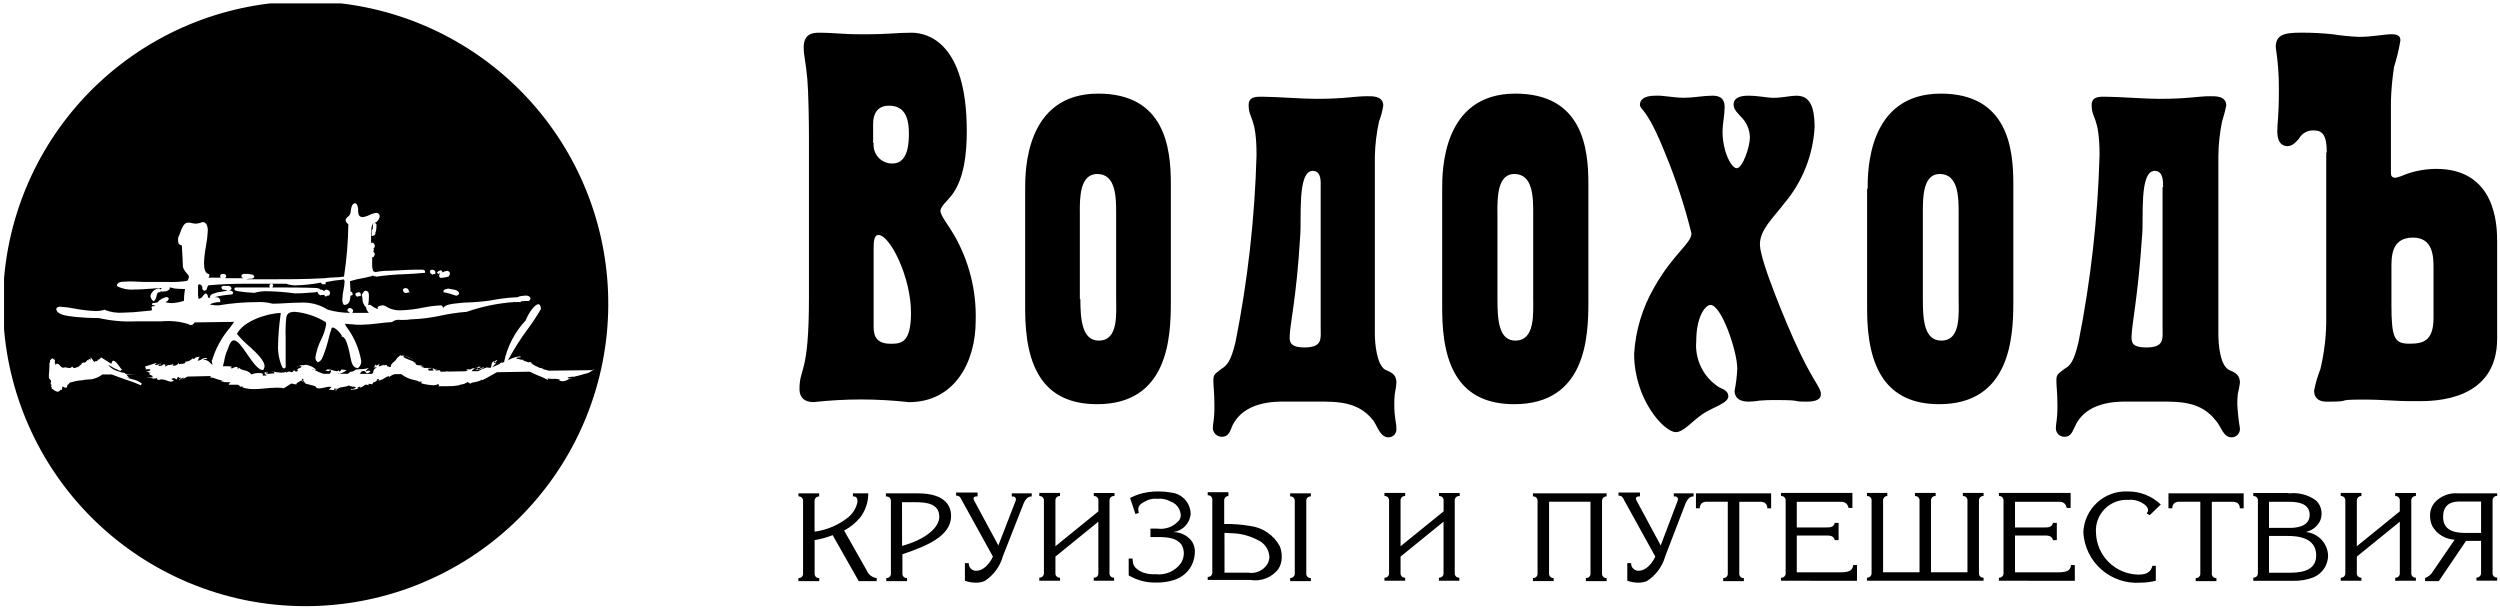 <svg width="365" height="89" viewBox="0 0 365 89" fill="none" xmlns="http://www.w3.org/2000/svg">
<g clip-path="url(#clip0_221_6570)">
<path d="M27.485 85.043C17.384 80.796 9.222 72.95 4.585 63.029C-0.052 53.108 -0.835 41.818 2.39 31.353C5.614 20.887 12.616 11.992 22.035 6.395C31.453 0.798 42.618 -1.102 53.36 1.063C64.102 3.229 73.656 9.306 80.166 18.114C86.676 26.922 89.679 37.834 88.59 48.73C87.502 59.626 82.4 69.729 74.276 77.078C66.152 84.427 55.584 88.497 44.626 88.498C38.738 88.507 32.909 87.332 27.485 85.043ZM7.297 52.622V52.857L7.218 53.016V53.569C7.216 53.785 7.202 54.001 7.176 54.216C7.153 54.394 7.14 54.572 7.137 54.751V55.145C7.137 55.224 7.197 55.285 7.266 55.352C7.351 55.425 7.417 55.516 7.458 55.619C7.453 55.674 7.444 55.729 7.429 55.782C7.402 55.884 7.386 55.988 7.379 56.093C7.4 56.093 7.421 56.097 7.439 56.108C7.457 56.118 7.471 56.133 7.481 56.151C7.504 56.205 7.513 56.264 7.509 56.322C7.505 56.381 7.488 56.438 7.458 56.489H7.537V56.725C7.622 56.775 7.706 56.834 7.789 56.89C7.968 57.047 8.188 57.151 8.423 57.191C8.501 57.191 8.578 57.165 8.64 57.117L8.878 56.882L9.036 56.959L9.112 56.408C9.256 56.521 9.427 56.592 9.608 56.615C9.636 56.617 9.665 56.612 9.691 56.602C9.717 56.591 9.741 56.575 9.76 56.554C9.795 56.497 9.819 56.434 9.83 56.368C9.841 56.303 9.839 56.235 9.823 56.17C9.837 56.178 9.853 56.182 9.869 56.182C9.938 56.182 9.994 56.105 10.052 56.026C10.093 55.957 10.15 55.898 10.217 55.853L11.164 55.617L11.714 55.538H11.873C12.177 55.475 12.485 55.432 12.795 55.41C13.577 55.411 14.336 55.15 14.951 54.669H16.296C16.895 54.903 17.702 55.185 18.484 55.46C19.191 55.68 19.884 55.943 20.559 56.247L20.716 56.011C20.314 55.684 19.833 55.467 19.322 55.381C18.954 55.304 18.6 55.17 18.273 54.986L18.903 55.222C18.826 55.143 18.747 55.045 18.67 54.953C18.595 54.854 18.514 54.759 18.428 54.669H19.984C19.439 54.673 18.894 54.646 18.351 54.59L18.186 54.444L17.712 54.366C17.583 54.318 17.45 54.272 17.327 54.227C16.822 54.108 16.358 53.856 15.983 53.498L15.825 53.264C16.023 53.363 16.216 53.474 16.401 53.596C16.579 53.721 16.773 53.823 16.978 53.897C17.215 54.02 17.462 54.124 17.715 54.21L17.593 54.047H17.623H17.635L17.558 53.968L17.794 54.047H17.879C17.717 53.888 17.573 53.712 17.448 53.523C17.151 53.118 16.816 52.663 16.563 52.663C16.448 52.663 16.371 52.753 16.298 52.941C16.323 52.966 16.332 52.983 16.33 52.999C16.328 53.014 16.311 53.029 16.286 53.047C16.263 53.063 16.241 53.081 16.221 53.1C15.815 52.857 15.32 52.542 14.745 52.169L14.684 52.129L14.722 52.154V52.233L14.643 52.312L14.486 52.467C14.444 52.499 14.391 52.514 14.338 52.507C14.292 52.507 14.25 52.507 14.25 52.548V52.707C14.209 52.723 14.165 52.731 14.121 52.73H13.986C13.941 52.724 13.895 52.734 13.857 52.759C13.818 52.784 13.79 52.822 13.777 52.866C13.76 52.866 13.708 52.789 13.623 52.674L13.52 52.525C13.399 52.35 13.281 52.187 13.235 52.187C13.224 52.187 13.216 52.2 13.216 52.227C13.241 52.333 13.25 52.443 13.241 52.551C13.228 52.551 13.212 52.536 13.195 52.515C13.17 52.48 13.138 52.45 13.101 52.428C13.064 52.406 13.023 52.392 12.98 52.386L12.901 52.62C12.866 52.592 12.823 52.574 12.778 52.569C12.734 52.569 12.711 52.607 12.68 52.661C12.639 52.738 12.579 52.804 12.507 52.853C12.483 52.88 12.454 52.902 12.42 52.916C12.387 52.931 12.351 52.938 12.315 52.937C12.288 52.939 12.261 52.939 12.234 52.937C12.206 52.936 12.178 52.936 12.15 52.937C12.069 52.937 11.981 52.968 11.871 53.189L11.397 53.582C11.297 53.589 11.2 53.617 11.112 53.663C11.034 53.703 10.948 53.728 10.861 53.736C10.742 53.736 10.636 53.661 10.53 53.502C10.487 53.575 10.425 53.636 10.35 53.678C10.276 53.719 10.191 53.74 10.106 53.738C10.005 53.729 9.906 53.708 9.81 53.676C9.717 53.652 9.623 53.637 9.527 53.632C9.495 53.632 9.463 53.635 9.431 53.644C9.371 53.67 9.305 53.684 9.239 53.686C9.037 53.686 8.903 53.538 8.732 53.348C8.678 53.291 8.624 53.231 8.565 53.172L8.323 53.1C8.319 53.097 8.315 53.094 8.311 53.092C8.306 53.09 8.301 53.089 8.296 53.089C8.265 53.089 8.234 53.133 8.204 53.179C8.173 53.225 8.142 53.273 8.111 53.273C8.102 53.272 8.093 53.268 8.086 53.262V53.1L8.01 53.022V52.544L7.614 52.309L7.297 52.622ZM48.885 56.959H49.041L48.962 57.038C49.029 57.019 49.093 56.993 49.154 56.959H49.194H49.183H49.164C49.202 56.932 49.223 56.905 49.223 56.879C49.223 56.867 49.221 56.855 49.215 56.845C49.211 56.834 49.203 56.825 49.194 56.817C49.471 56.626 49.796 56.515 50.132 56.496C50.435 56.465 50.731 56.386 51.01 56.262L51.089 56.422L51.244 56.343C51.323 56.462 51.479 56.462 51.629 56.462C51.778 56.462 51.915 56.462 51.955 56.579C51.805 56.706 51.62 56.783 51.425 56.802C51.399 56.803 51.373 56.798 51.35 56.786C51.341 56.781 51.334 56.774 51.33 56.765C51.325 56.756 51.323 56.746 51.323 56.736C51.244 56.79 51.206 56.831 51.214 56.857C51.221 56.884 51.269 56.898 51.359 56.898C51.694 56.873 52.026 56.819 52.351 56.736C52.226 56.715 52.159 56.69 52.159 56.658C52.159 56.625 52.322 56.531 52.456 56.477C52.507 56.456 52.553 56.439 52.583 56.423L52.505 56.581C52.728 56.572 52.94 56.481 53.1 56.326C53.197 56.225 53.325 56.161 53.463 56.145C53.574 56.153 53.679 56.194 53.765 56.264L53.844 56.028L54.395 56.107C54.355 55.871 54.537 55.809 54.712 55.754C54.887 55.698 55.066 55.635 55.029 55.398C55.109 55.363 55.194 55.34 55.281 55.331C55.309 55.331 55.326 55.338 55.333 55.352C55.342 55.37 55.333 55.4 55.306 55.446C55.279 55.492 55.281 55.483 55.271 55.5C55.261 55.517 55.231 55.556 55.235 55.562C55.243 55.564 55.253 55.564 55.261 55.562C55.597 55.509 55.916 55.377 56.191 55.178C56.363 55.05 56.559 54.961 56.768 54.915C56.795 54.913 56.823 54.921 56.846 54.936L56.768 55.014L56.927 55.093L56.848 55.014L56.866 55.003C57.097 54.831 57.357 54.7 57.634 54.619H58.581C59.156 55.076 59.839 55.379 60.564 55.498C60.756 55.546 60.937 55.594 61.106 55.644L61.027 55.723H61.578C61.549 55.754 61.526 55.791 61.513 55.832C61.499 55.873 61.495 55.916 61.5 55.959C62.063 56.12 62.643 56.216 63.229 56.247C63.496 56.263 63.761 56.195 63.988 56.053C63.978 56.086 64.013 56.126 64.047 56.168C64.082 56.21 64.132 56.268 64.114 56.312C64.097 56.356 64.022 56.389 63.884 56.408C64.134 56.383 64.404 56.381 64.587 56.381H64.948H65.35C65.913 56.393 66.477 56.347 67.031 56.243L67.19 56.166L67.277 56.149C67.643 56.113 67.994 55.98 68.293 55.765C68.353 55.834 68.425 55.89 68.507 55.931C68.588 55.971 68.677 55.995 68.767 56.001C68.764 55.994 68.762 55.985 68.762 55.977C68.762 55.969 68.764 55.961 68.767 55.953C68.81 55.882 69.011 55.846 69.269 55.8C69.669 55.727 70.164 55.635 70.343 55.37C70.381 55.41 70.343 55.448 70.314 55.479C70.285 55.51 70.285 55.508 70.287 55.517C70.289 55.527 70.308 55.529 70.343 55.529C70.772 55.346 71.187 55.13 71.582 54.882C71.897 54.69 72.224 54.51 72.543 54.344L77.357 54.266C77.78 54.487 78.215 54.685 78.66 54.859C79.106 55.031 79.541 55.228 79.964 55.45C79.976 55.45 79.987 55.446 79.996 55.438C80.005 55.43 80.011 55.42 80.012 55.408C80.015 55.366 80.003 55.325 79.98 55.291C79.957 55.256 79.923 55.23 79.884 55.216C80.071 55.286 80.27 55.318 80.47 55.31H80.735H80.984C81.258 55.297 81.53 55.349 81.78 55.462L81.62 55.54C81.803 55.618 81.998 55.661 82.197 55.667C82.418 55.656 82.632 55.59 82.821 55.475C83.126 55.309 83.459 55.199 83.803 55.151C83.712 55.157 83.621 55.171 83.532 55.193C83.394 55.225 83.253 55.245 83.111 55.252C82.981 55.252 82.908 55.218 82.883 55.147C82.924 55.102 82.981 55.074 83.042 55.068C83.135 55.063 83.227 55.049 83.317 55.028C83.407 55.006 83.499 54.992 83.591 54.987C83.635 54.982 83.678 54.987 83.719 55C83.761 55.014 83.798 55.036 83.83 55.066V54.987C84.216 54.914 84.598 54.818 84.973 54.698L85.328 54.594L85.434 54.567C85.709 54.53 85.972 54.431 86.202 54.277L86.833 53.884C86.771 53.915 86.707 53.942 86.64 53.962C86.575 53.984 86.51 54.01 86.448 54.041L80.135 54.12C79.943 54.08 79.736 54.02 79.542 53.961C79.348 53.901 79.157 53.845 78.965 53.805H79.055C79.127 53.805 79.194 53.805 79.248 53.805C79.302 53.805 79.338 53.805 79.35 53.788C79.233 53.746 79.11 53.724 78.986 53.721C78.939 53.721 78.891 53.725 78.844 53.734L78.475 53.557C78.207 53.438 77.945 53.305 77.692 53.158H77.849C77.701 53.108 77.553 53.049 77.549 52.989C77.549 52.964 77.569 52.943 77.613 52.92C77.527 52.887 77.437 52.867 77.346 52.861C77.273 52.864 77.203 52.884 77.14 52.92C77.084 52.876 77.018 52.846 76.948 52.834C76.882 52.816 76.818 52.793 76.756 52.764C76.756 52.764 76.746 52.764 76.729 52.755C76.648 52.734 76.429 52.68 76.391 52.58C76.385 52.564 76.384 52.546 76.387 52.529C76.39 52.512 76.397 52.496 76.408 52.482C76.363 52.521 76.304 52.54 76.245 52.536C76.122 52.526 76 52.501 75.884 52.461C75.732 52.41 75.573 52.38 75.413 52.371C75.404 52.356 75.4 52.339 75.4 52.321C75.4 52.304 75.404 52.286 75.413 52.271C75.455 52.196 75.634 52.189 75.797 52.181C75.918 52.181 76.026 52.169 76.035 52.133C76.045 52.096 76.022 52.089 75.976 52.054C75.917 52.047 75.858 52.043 75.799 52.043C75.221 52.111 74.664 52.303 74.166 52.605C75.02 50.99 76 49.444 77.096 47.983C77.775 47.063 78.402 46.106 78.975 45.116C78.972 44.958 78.941 44.801 78.885 44.654C78.864 44.583 78.82 44.521 78.761 44.478C78.702 44.435 78.63 44.412 78.556 44.414C77.843 44.573 76.969 46.17 76.742 46.781C75.155 48.48 74.065 50.582 73.594 52.859H73.582C73.463 52.929 73.333 52.981 73.198 53.01C73.198 52.916 73.278 52.851 73.344 52.799C73.409 52.747 73.432 52.728 73.432 52.695C73.346 52.778 73.256 52.855 73.161 52.928C73.063 53.003 72.97 53.084 72.881 53.17C72.477 53.331 72.147 53.496 71.855 53.644L72.485 52.931C72.419 52.984 72.335 53.012 72.251 53.008L72.635 52.538C72.241 52.617 72.241 52.853 72.241 53.008C72.189 53.008 72.137 53.008 72.084 53.008L72.241 52.694C71.805 52.837 71.786 53.037 71.763 53.269C71.761 53.432 71.708 53.59 71.611 53.721L71.058 53.642C70.617 53.776 70.193 53.961 69.795 54.193H68.848C69.064 53.913 69.371 53.718 69.717 53.642C69.731 53.649 69.743 53.66 69.751 53.674C69.76 53.687 69.765 53.703 69.766 53.719C69.766 53.816 69.586 53.938 69.492 54.003C69.469 54.014 69.449 54.029 69.43 54.047C69.447 54.047 69.464 54.043 69.48 54.037C69.54 54.022 69.611 54.008 69.694 53.991C70.047 53.918 70.535 53.82 70.654 53.565L69.786 53.959C69.749 53.868 69.743 53.807 69.769 53.767C69.793 53.726 69.868 53.705 69.947 53.694C70.026 53.682 70.139 53.665 70.18 53.565C70.129 53.539 70.073 53.526 70.016 53.527C69.865 53.54 69.717 53.584 69.582 53.655C69.425 53.736 69.253 53.785 69.077 53.799L69.156 53.722C68.846 53.838 68.706 53.899 68.579 53.957L68.387 54.041C68.412 54.024 68.539 53.953 68.539 53.88L68.145 53.959C68.111 53.993 68.097 54.018 68.103 54.035C68.109 54.053 68.133 54.058 68.176 54.058C68.219 54.057 68.262 54.053 68.305 54.047H68.379C68.285 54.089 68.164 54.137 67.995 54.204L65.317 54.252L65.377 54.195H65.356C65.275 54.191 65.195 54.212 65.127 54.254L64.358 54.27C64.342 54.254 64.325 54.239 64.306 54.225C64.255 54.185 64.224 54.162 64.266 54.062H64.235H64.118C63.948 54.064 63.778 54.077 63.609 54.101V54.087C63.609 54.072 63.599 54.049 63.571 54.016L63.644 54.03L63.88 53.951H63.496L63.394 53.859C63.368 53.838 63.343 53.815 63.319 53.792C63.208 53.792 63.156 53.803 63.144 53.828C63.133 53.853 63.169 53.891 63.209 53.935L63.225 53.951H63.16L63.238 53.962C63.282 54 63.31 54.052 63.319 54.108C63.277 54.096 63.233 54.09 63.188 54.091C63.124 54.092 63.06 54.097 62.996 54.106C62.932 54.114 62.868 54.119 62.804 54.12C62.643 54.12 62.558 54.068 62.529 53.951C62.487 53.909 62.47 53.876 62.479 53.855C62.489 53.834 62.599 53.807 62.718 53.799C62.845 53.809 62.973 53.78 63.083 53.715H61.899L61.832 53.703L61.899 53.638H61.874C61.746 53.647 61.618 53.619 61.505 53.557C61.505 53.496 61.54 53.465 61.607 53.465C61.71 53.477 61.809 53.508 61.899 53.557C61.71 53.41 61.475 53.333 61.234 53.34C60.914 53.312 60.635 53.285 60.635 52.924C60.526 52.918 60.419 52.891 60.32 52.845L60.399 52.768L60.163 52.69C59.048 52.277 58.908 52.152 58.9 52.094C58.9 52.068 58.916 52.052 58.937 52.037C58.958 52.022 58.969 52.012 58.968 51.997C58.966 51.981 58.954 51.97 58.925 51.95C58.892 51.933 58.858 51.917 58.823 51.903C58.761 51.923 58.697 51.933 58.631 51.933C58.554 51.933 58.497 51.912 58.483 51.878C58.47 51.843 58.483 51.841 58.499 51.822L57.949 52.296C57.861 52.499 57.717 52.673 57.534 52.799C57.267 53.037 56.989 53.283 57.079 53.567C57.025 53.587 56.968 53.598 56.91 53.6C56.869 53.602 56.829 53.59 56.797 53.565C56.786 53.555 56.777 53.543 56.772 53.529C56.766 53.516 56.763 53.501 56.764 53.486C56.723 53.502 56.679 53.511 56.635 53.513C56.545 53.513 56.524 53.458 56.503 53.4C56.481 53.342 56.46 53.277 56.36 53.277C56.225 53.294 56.094 53.339 55.976 53.408C55.976 53.36 56.005 53.34 56.049 53.313C56.08 53.296 56.109 53.275 56.136 53.25H56.124C55.849 53.25 55.821 53.358 55.821 53.404L55.742 53.246C55.749 53.259 55.754 53.273 55.754 53.288C55.754 53.302 55.749 53.316 55.742 53.329C55.68 53.431 55.402 53.483 55.269 53.483L55.429 53.089C55.254 53.255 55.034 53.364 54.797 53.404L54.956 53.17C54.697 53.281 54.699 53.388 54.699 53.477C54.702 53.495 54.702 53.514 54.697 53.532C54.692 53.551 54.684 53.568 54.672 53.582C54.629 53.624 54.524 53.642 54.324 53.642H55.033C54.576 53.843 54.543 54.049 54.516 54.231C54.512 54.334 54.472 54.433 54.403 54.51L54.245 54.588H52.516C52.613 54.498 52.693 54.39 52.752 54.272C52.858 54.206 52.978 54.166 53.102 54.156C53.158 54.16 53.213 54.177 53.26 54.208C53.307 54.239 53.345 54.281 53.371 54.331C53.431 54.416 53.49 54.496 53.607 54.496C53.786 54.467 53.953 54.385 54.086 54.262C54.054 54.215 54.011 54.176 53.961 54.15C53.91 54.124 53.854 54.112 53.797 54.114C53.645 54.122 53.499 54.173 53.375 54.262C53.375 54.143 53.554 53.98 53.711 53.838L53.849 53.709C53.444 53.843 53.018 53.907 52.591 53.901C52.405 53.903 52.22 53.917 52.036 53.945H51.957C51.771 54.126 51.531 54.242 51.273 54.275C51.238 54.276 51.203 54.271 51.169 54.26C51.169 54.302 51.1 54.346 51.012 54.4C50.926 54.45 50.846 54.51 50.774 54.577H49.429V54.498C49.452 54.519 49.479 54.536 49.509 54.547C49.538 54.558 49.57 54.563 49.602 54.561C49.977 54.467 50.324 54.282 50.612 54.024L49.746 53.945C49.782 53.964 49.798 53.986 49.798 54.01C49.798 54.089 49.648 54.191 49.508 54.26L49.431 54.026C49.416 54.08 49.382 54.127 49.336 54.157C49.289 54.188 49.233 54.201 49.177 54.193C48.995 54.177 48.815 54.138 48.643 54.076L48.601 54.064C48.393 53.99 48.177 53.946 47.957 53.934C47.879 53.928 47.8 53.94 47.727 53.969C47.654 53.999 47.589 54.044 47.536 54.103C47.611 54.106 47.684 54.121 47.753 54.147C47.815 54.169 47.88 54.183 47.946 54.187C47.995 54.185 48.042 54.169 48.081 54.14C48.121 54.111 48.151 54.07 48.166 54.024C48.264 54.064 48.32 54.108 48.336 54.164C48.351 54.22 48.303 54.327 48.247 54.408C48.206 54.455 48.178 54.513 48.166 54.575H47.219C46.92 54.478 46.629 54.36 46.347 54.22C46.068 54.081 45.779 53.963 45.483 53.866C45.599 53.872 45.712 53.904 45.815 53.959C45.883 53.996 45.959 54.019 46.036 54.026L46.113 53.947C46.114 53.945 46.115 53.943 46.115 53.94C46.115 53.938 46.114 53.935 46.113 53.934C45.709 53.562 45.199 53.326 44.655 53.26C44.559 53.257 44.465 53.278 44.38 53.321C44.251 53.321 44.097 53.321 43.903 53.321C43.861 53.344 43.82 53.37 43.782 53.4C43.718 53.46 43.635 53.495 43.548 53.502C43.508 53.503 43.468 53.497 43.431 53.484C43.373 53.511 43.346 53.531 43.348 53.538C43.35 53.546 43.348 53.538 43.371 53.538C43.471 53.528 43.571 53.512 43.669 53.49L43.85 53.458C43.913 53.444 43.98 53.433 44.042 53.423C43.886 53.728 43.83 53.736 43.748 53.745C43.665 53.755 43.569 53.767 43.344 54.032H43.431L43.51 54.11L43.431 54.189C43.362 54.229 43.285 54.255 43.206 54.266C43.15 54.266 43.135 54.233 43.116 54.195V54.181C43.105 54.154 43.086 54.131 43.061 54.116C43.036 54.101 43.006 54.095 42.977 54.099C42.946 54.1 42.914 54.103 42.883 54.11C42.756 54.275 42.662 54.352 42.574 54.352C42.52 54.347 42.469 54.329 42.424 54.298H42.409C42.347 54.262 42.278 54.242 42.207 54.239C42.048 54.255 41.898 54.322 41.78 54.431V54.272C41.566 54.371 41.331 54.418 41.095 54.41C40.749 54.398 40.405 54.355 40.067 54.283C39.865 54.246 39.673 54.212 39.49 54.193C39.547 54.221 39.608 54.236 39.671 54.237C39.802 54.252 39.965 54.273 40.026 54.364C40.04 54.385 40.048 54.409 40.051 54.435C40.054 54.46 40.052 54.486 40.044 54.51L39.096 54.588C39.052 54.559 39.003 54.539 38.95 54.529C38.874 54.506 38.793 54.485 38.787 54.444C38.781 54.404 38.808 54.389 38.862 54.352L39.179 54.431L39.012 54.277C38.766 54.304 38.628 54.354 38.612 54.425C38.597 54.496 38.699 54.617 38.822 54.727C38.86 54.761 38.899 54.796 38.933 54.83H38.303C38.351 54.793 38.384 54.74 38.395 54.68C38.387 54.615 38.354 54.556 38.303 54.515C38.144 54.478 37.98 54.462 37.817 54.467C37.442 54.451 37.068 54.521 36.724 54.671C36.449 54.332 36.054 54.112 35.621 54.055C35.256 53.955 34.968 53.874 34.987 53.671C34.972 53.709 34.946 53.742 34.911 53.765C34.877 53.788 34.836 53.8 34.795 53.799C34.726 53.796 34.66 53.773 34.603 53.734L34.762 53.655C34.672 53.598 34.568 53.567 34.461 53.563C34.342 53.569 34.227 53.608 34.128 53.675H34.115C34.032 53.732 33.935 53.767 33.834 53.776C33.772 53.775 33.71 53.757 33.658 53.722L33.892 53.565C33.665 53.495 33.428 53.462 33.191 53.467C33.074 53.467 32.958 53.467 32.849 53.477C32.739 53.486 32.645 53.477 32.549 53.477C32.612 53.225 32.678 52.941 32.741 52.669C32.826 52.074 33.002 51.495 33.264 50.954C33.521 50.115 33.813 49.693 34.132 49.693H34.163C34.703 49.693 35.381 50.68 36.099 51.724C36.853 52.82 37.636 53.951 38.315 54.028H38.393L38.472 53.949C38.557 53.807 38.611 53.649 38.628 53.484C38.628 52.686 37.569 51.642 36.578 50.724C35.864 50.129 35.201 49.474 34.599 48.766C34.598 48.762 34.598 48.758 34.599 48.754C35.489 46.894 38.945 45.756 40.991 45.683C40.97 45.857 40.949 46.036 40.927 46.222C40.736 47.611 40.626 49.011 40.597 50.413C40.553 51.526 40.77 52.633 41.229 53.648C41.385 53.801 41.462 53.803 41.463 53.803C41.504 53.799 41.543 53.786 41.578 53.765C41.613 53.744 41.644 53.716 41.666 53.683C41.69 53.649 41.705 53.611 41.712 53.571C41.718 53.53 41.716 53.489 41.706 53.45C41.705 53.436 41.705 53.422 41.706 53.408V49.232C41.673 48.311 41.7 47.389 41.784 46.472C41.859 45.79 42.213 45.527 43.048 45.527C44.643 45.673 46.182 46.186 47.546 47.025C47.592 47.123 47.618 47.23 47.623 47.339C47.494 48.109 47.249 48.855 46.897 49.551C46.469 50.395 46.181 51.302 46.045 52.239C46.054 52.445 46.138 52.641 46.28 52.791L46.359 52.868H46.437C46.929 52.747 47.131 52.15 47.386 51.398C47.459 51.185 47.532 50.966 47.621 50.739C47.767 50.271 47.892 49.779 48.005 49.332C48.087 48.953 48.197 48.58 48.332 48.217C48.41 47.823 48.491 47.823 48.568 47.823H48.606C48.97 47.823 49.911 48.804 49.911 49.09V49.169H49.99C50.491 49.251 50.816 50.513 51.018 51.457C51.05 51.607 51.079 51.759 51.108 51.906C51.3 52.866 51.452 53.676 52.201 53.744H52.268C52.421 53.621 52.543 53.464 52.625 53.286C52.708 53.109 52.748 52.914 52.743 52.718C52.431 50.877 51.675 49.14 50.539 47.656C50.466 47.534 50.412 47.401 50.38 47.263C50.469 47.267 50.558 47.276 50.647 47.291C50.821 47.319 50.997 47.335 51.173 47.339H51.329C51.774 47.407 52.224 47.434 52.674 47.418C53.565 47.399 54.455 47.327 55.338 47.203C55.978 47.126 56.583 47.057 57.173 47.023H57.252L57.331 46.944C57.656 46.73 58.05 46.645 58.435 46.708H58.831C59.2 46.718 59.57 46.692 59.934 46.629C61.436 46.581 62.931 46.393 64.399 46.069C65.634 45.806 66.885 45.625 68.143 45.525C70.359 44.752 72.668 44.274 75.01 44.105H76.034V44.001C76.243 43.969 76.454 43.951 76.666 43.945H77.217L77.296 43.868C77.344 43.831 77.384 43.782 77.412 43.727C77.439 43.672 77.454 43.611 77.455 43.55C77.296 43.156 76.977 43.156 76.668 43.156L76.4 43.189C76.093 43.199 75.792 43.273 75.515 43.406C75.424 43.406 75.323 43.406 75.242 43.406C74.07 43.472 72.904 43.618 71.751 43.842L71.534 43.88C70.356 44.045 69.169 44.143 67.98 44.174L67.596 44.195C67.375 44.222 67.156 44.241 66.946 44.262C65.905 44.366 65.006 44.454 64.677 44.982C64.679 44.901 64.658 44.82 64.616 44.751C64.573 44.681 64.512 44.625 64.439 44.588H64.36C63.478 44.628 62.6 44.738 61.736 44.919C60.703 45.135 59.653 45.263 58.599 45.303C57.756 45.361 56.918 45.132 56.222 44.654C56.097 44.602 55.963 44.576 55.828 44.575C55.761 44.595 55.691 44.608 55.621 44.615C55.413 44.644 55.177 44.677 55.117 44.968C55.118 44.984 55.121 44.999 55.128 45.013C55.135 45.026 55.145 45.038 55.158 45.047C55.17 45.057 55.179 45.069 55.186 45.082C55.193 45.096 55.197 45.111 55.198 45.126H55.169C54.807 45.006 54.47 44.821 54.174 44.581L54.095 44.502H54.017C53.926 44.501 53.836 44.516 53.749 44.544C53.824 44.165 53.861 43.779 53.859 43.392C53.859 43.348 53.859 43.304 53.859 43.26C53.859 42.893 53.874 42.515 53.383 42.446C53.204 42.446 53.115 42.578 52.981 42.782C52.937 42.845 52.889 42.92 52.831 42.999V43.154C52.881 43.311 52.91 43.474 52.92 43.638C52.913 44.074 53.08 44.495 53.383 44.809L53.461 44.888C53.469 45.108 53.552 45.318 53.698 45.483L53.778 45.6L53.857 45.677H51.41L51.488 45.602C51.493 45.56 51.507 45.519 51.529 45.483C51.55 45.447 51.564 45.406 51.569 45.364C51.552 45.287 51.516 45.216 51.464 45.157C51.412 45.097 51.345 45.053 51.271 45.026C51.236 45.013 51.203 44.993 51.175 44.968H51.154C51.052 44.952 50.948 44.976 50.864 45.035C50.779 45.093 50.721 45.182 50.701 45.283C50.761 45.426 50.874 45.54 51.016 45.602L51.093 45.675C49.995 45.673 48.903 45.516 47.849 45.21C46.65 44.453 45.242 44.094 43.827 44.185C43.094 44.185 42.382 44.227 41.694 44.266C41.035 44.304 40.413 44.341 39.8 44.341C39.08 44.147 38.334 44.068 37.59 44.107C35.687 44.108 33.787 44.267 31.909 44.581C31.565 44.601 31.22 44.574 30.883 44.502C30.798 44.506 30.713 44.478 30.647 44.423C31.069 44.228 31.527 44.12 31.992 44.108H32.15V43.794C32.112 43.663 32.029 43.551 31.915 43.477C31.8 43.404 31.663 43.374 31.529 43.394H31.404H31.281C32.051 43.193 32.839 43.064 33.633 43.01L33.806 42.995H33.884L33.963 42.916L34.042 42.757C33.963 42.442 33.723 42.442 33.489 42.442L33.556 42.41C33.619 42.389 33.675 42.352 33.719 42.301C33.762 42.252 33.792 42.191 33.804 42.125C33.793 42.043 33.758 41.965 33.704 41.901C33.649 41.838 33.577 41.793 33.496 41.77L33.41 41.732H32.541C32.541 41.761 32.518 41.768 32.488 41.778C32.443 41.79 32.402 41.814 32.37 41.848C32.338 41.882 32.316 41.924 32.307 41.97C32.418 42.248 32.451 42.25 32.516 42.256C32.553 42.257 32.589 42.267 32.622 42.283C32.836 42.307 33.046 42.359 33.246 42.438C33.01 42.49 32.67 42.54 32.342 42.588C32.136 42.617 31.934 42.648 31.754 42.676C31.604 42.738 31.45 42.789 31.293 42.83C30.983 42.916 30.759 42.98 30.649 43.308C30.649 43.385 30.649 43.464 30.726 43.465H30.413C30.371 43.379 30.342 43.288 30.328 43.193C30.299 43.047 30.278 42.939 30.019 42.836C29.853 42.925 29.715 43.058 29.619 43.22C29.556 43.334 29.467 43.431 29.357 43.503C29.248 43.575 29.123 43.618 28.993 43.63C28.917 43.294 28.89 42.949 28.914 42.605V41.659C28.993 41.502 29.07 41.502 29.149 41.502C29.268 41.535 29.372 41.608 29.444 41.708C29.516 41.809 29.552 41.931 29.544 42.054V42.21L29.602 42.277C29.629 42.324 29.666 42.363 29.712 42.393C29.756 42.423 29.808 42.441 29.861 42.448C30.155 42.388 30.184 42.246 30.215 42.108C30.222 42.062 30.236 42.018 30.255 41.976C30.286 41.861 30.339 41.753 30.413 41.659C32.142 41.502 34.026 41.423 36.015 41.423H39.588H39.631C39.619 41.423 39.333 41.469 39.333 41.732C39.328 41.775 39.332 41.818 39.346 41.859C39.359 41.9 39.382 41.937 39.412 41.968H34.443C34.382 41.971 34.324 41.997 34.28 42.04C34.236 42.083 34.209 42.141 34.205 42.202C34.234 42.282 34.286 42.35 34.355 42.4C34.423 42.449 34.505 42.476 34.589 42.479C34.649 42.488 34.707 42.502 34.764 42.521C35.548 42.647 36.339 42.725 37.133 42.755C37.773 42.569 38.439 42.49 39.104 42.521C40.399 42.549 41.691 42.65 42.974 42.824L43.052 42.834C43.21 42.834 44.04 42.834 44.866 42.755C45.073 42.755 45.3 42.732 45.519 42.711C45.738 42.69 45.903 42.675 46.049 42.675C46.148 42.628 46.255 42.602 46.364 42.598C46.363 42.679 46.384 42.759 46.426 42.829C46.468 42.899 46.528 42.956 46.601 42.993L46.758 43.149L46.837 43.07H47.231L47.308 42.995C47.308 43.074 47.396 43.156 47.469 43.229L47.548 43.308L47.705 43.229C47.736 43.199 47.774 43.176 47.815 43.163C47.855 43.149 47.899 43.145 47.942 43.151H48.02L48.099 43.072C48.102 43.036 48.112 43.002 48.128 42.97C48.16 42.904 48.177 42.831 48.178 42.757C48.178 42.442 47.938 42.361 47.705 42.283C47.624 42.281 47.543 42.303 47.473 42.345C47.403 42.387 47.346 42.448 47.31 42.521C47.248 42.435 47.163 42.367 47.066 42.325C46.968 42.283 46.861 42.269 46.756 42.283H46.727C46.658 42.125 46.589 42.125 46.522 42.125C46.48 42.121 46.439 42.108 46.403 42.087C46.367 42.064 46.326 42.05 46.284 42.047C44.074 41.968 41.967 41.968 39.734 41.968L39.813 41.889C39.814 41.862 39.824 41.835 39.842 41.814C39.878 41.768 39.896 41.71 39.892 41.651C39.892 41.53 39.754 41.459 39.636 41.421H39.669H41.782C42.234 41.597 42.718 41.677 43.202 41.657C44.422 41.63 45.636 41.499 46.833 41.264C46.833 41.313 46.864 41.331 46.906 41.358C46.937 41.376 46.965 41.397 46.991 41.421L47.069 41.5H47.544V41.198C48.317 41.03 49.1 40.91 49.888 40.839L50.226 40.803C50.297 40.921 50.325 41.061 50.305 41.198C50.286 41.564 50.237 41.928 50.159 42.287C50.062 42.733 50.005 43.186 49.986 43.642C49.954 43.915 50.01 44.19 50.145 44.429L50.224 44.508H50.38C51.023 44.443 51.137 43.792 51.164 43.164H51.327V43.085H51.486V42.926C51.482 42.837 51.449 42.751 51.392 42.682C51.335 42.613 51.258 42.564 51.171 42.542C51.171 42.194 51.142 41.847 51.121 41.567C51.106 41.35 51.093 41.164 51.093 41.033H51.171C51.729 40.859 52.297 40.724 52.873 40.628L53.223 40.559C53.617 40.48 53.938 40.401 54.249 40.323C54.319 40.278 54.396 40.248 54.478 40.234C54.54 40.289 54.613 40.331 54.693 40.355L54.802 40.401L54.881 40.165V40.401C56.275 40.193 57.68 40.069 59.089 40.031C60.013 39.987 60.964 39.943 61.905 39.839H62.066V39.682C62.011 39.403 61.916 39.399 61.782 39.396C61.717 39.396 61.652 39.387 61.59 39.369H60.721C59.94 39.369 58.866 39.428 58.082 39.476C57.586 39.503 57.194 39.526 57.016 39.526C56.514 39.517 56.013 39.543 55.515 39.605C55.364 39.644 55.209 39.671 55.054 39.687C54.958 39.696 54.863 39.71 54.77 39.731C54.735 39.67 54.678 39.657 54.61 39.641C54.568 39.634 54.528 39.621 54.489 39.603V39.593C54.411 39.367 54.359 39.131 54.336 38.893V37.549H54.493L54.572 37.47C54.593 37.428 54.614 37.389 54.633 37.355C54.691 37.273 54.724 37.176 54.727 37.077C54.721 37.023 54.702 36.971 54.673 36.926C54.643 36.881 54.603 36.843 54.556 36.816C54.531 36.794 54.51 36.777 54.491 36.758L54.57 36.602V36.284H54.491C54.563 36.247 54.624 36.191 54.666 36.121C54.708 36.051 54.729 35.971 54.727 35.89C54.716 35.858 54.706 35.827 54.697 35.796C54.687 35.701 54.646 35.612 54.58 35.542C54.515 35.473 54.428 35.427 54.334 35.412C54.318 35.413 54.303 35.416 54.29 35.423C54.276 35.43 54.264 35.44 54.255 35.453C54.245 35.465 54.234 35.475 54.22 35.482C54.206 35.489 54.191 35.492 54.176 35.493V34.546C54.153 34.072 54.18 33.597 54.255 33.128C54.284 33.051 54.312 32.982 54.337 32.916C54.389 32.772 54.45 32.63 54.518 32.492C54.471 32.628 54.45 32.771 54.456 32.915C54.453 33.091 54.438 33.267 54.414 33.443L54.336 33.521C54.306 33.552 54.283 33.589 54.27 33.629C54.256 33.67 54.252 33.713 54.257 33.755V34.466L54.574 34.387C54.729 34.387 54.808 34.153 54.808 34.07V33.834H54.887V33.755C54.942 33.497 54.968 33.233 54.966 32.968V32.811C54.962 32.749 54.936 32.691 54.892 32.648C54.849 32.605 54.791 32.578 54.729 32.575C54.698 32.571 54.666 32.575 54.637 32.587C54.608 32.599 54.583 32.619 54.564 32.644C54.581 32.605 54.601 32.575 54.649 32.575L54.712 32.544C54.863 32.484 54.999 32.393 55.111 32.275C55.222 32.158 55.307 32.018 55.359 31.864C55.414 31.769 55.442 31.66 55.438 31.55C55.431 31.426 55.378 31.31 55.291 31.223C55.203 31.136 55.087 31.083 54.964 31.076C54.606 31.122 54.258 31.228 53.936 31.39C53.615 31.553 53.269 31.661 52.912 31.707C52.507 31.627 52.28 31.534 52.28 30.603V30.444C52.197 29.951 52.115 29.734 51.805 29.657C51.338 29.791 51.265 30.371 51.208 30.837C51.196 30.924 51.187 31.005 51.175 31.077C51.128 31.304 50.994 31.503 50.802 31.632C50.636 31.742 50.516 31.91 50.464 32.103C50.464 32.354 50.56 32.51 50.858 32.734C50.825 35.295 50.614 37.85 50.228 40.382C49.771 40.456 49.309 40.495 48.847 40.501C48.358 40.51 47.87 40.549 47.386 40.618C44.543 40.776 41.736 40.776 39.022 40.776H35.938C36.116 40.717 36.304 40.69 36.491 40.697H36.73L36.801 40.672C36.993 40.613 37.052 40.592 37.123 40.38C37.01 40.104 36.899 40.098 36.789 40.094C36.741 40.096 36.693 40.086 36.649 40.068C36.446 39.997 36.231 39.971 36.017 39.989H35.554C35.529 40.011 35.498 40.026 35.465 40.033C35.389 40.056 35.294 40.083 35.239 40.302C35.253 40.346 35.272 40.389 35.294 40.43L35.239 40.54H35.318V40.467C35.361 40.52 35.417 40.56 35.481 40.584L35.552 40.618H32.864L32.874 40.607C32.951 40.53 33.02 40.459 33.02 40.382C33.02 39.989 32.699 39.989 32.545 39.989C32.392 39.989 32.151 40.054 32.151 40.304C32.146 40.346 32.15 40.39 32.164 40.431C32.177 40.472 32.2 40.509 32.23 40.54H30.415C30.463 40.502 30.502 40.455 30.529 40.4C30.556 40.346 30.571 40.286 30.572 40.225V40.068L30.415 39.989C29.979 39.843 29.785 39.357 29.785 38.411C29.818 37.573 29.915 36.739 30.073 35.915C30.216 35.178 30.304 34.432 30.338 33.682C30.338 32.859 30.065 32.421 29.548 32.421C29.25 32.555 28.93 32.634 28.603 32.655C28.416 32.65 28.231 32.624 28.05 32.579C27.869 32.531 27.683 32.505 27.496 32.5C26.953 32.5 26.64 32.941 26.151 34.393C26.028 34.578 25.973 34.801 25.996 35.022C25.996 35.383 26.053 35.729 26.47 35.812H26.547C26.624 36.813 26.703 38.883 26.707 38.964C26.817 39.328 27.019 39.659 27.293 39.923C27.471 40.115 27.613 40.273 27.575 40.457C27.55 40.659 27.469 40.85 27.341 41.008C26.451 41.143 25.551 41.196 24.651 41.167H21.105C20.899 41.167 20.607 41.152 20.267 41.135C19.833 41.112 19.341 41.089 18.893 41.089C18.701 41.106 18.509 41.112 18.317 41.118C17.687 41.137 17.193 41.15 17.07 41.64V41.718L17.147 41.797C17.875 42.178 18.697 42.342 19.516 42.271C20.415 42.271 21.456 42.194 22.465 42.118C22.872 42.087 23.254 42.058 23.617 42.037C23.584 42.072 23.558 42.112 23.539 42.156C23.519 42.198 23.493 42.237 23.462 42.271C23.381 42.189 23.302 42.114 23.226 42.114C22.924 42.136 22.637 42.256 22.409 42.455C22.181 42.654 22.024 42.922 21.961 43.218C21.994 43.497 22.137 43.752 22.357 43.926L22.434 44.005L22.513 43.926C22.701 43.729 22.822 43.477 22.857 43.206C22.928 42.914 22.987 42.663 23.241 42.663C23.261 42.661 23.281 42.661 23.3 42.663H23.46V42.429L23.537 42.507L23.616 42.586H23.694C23.8 42.584 23.906 42.571 24.009 42.546C24.113 42.523 24.22 42.51 24.326 42.507C24.641 42.348 24.799 42.269 24.799 42.033V41.955C24.903 41.987 25.01 42.012 25.118 42.029C25.226 42.043 25.332 42.071 25.433 42.112C25.905 42.166 26.38 42.193 26.855 42.191H27.01C27.005 42.267 26.996 42.344 26.981 42.419C26.895 42.916 26.853 43.42 26.855 43.924H26.845C26.286 44.111 25.704 44.22 25.116 44.249C25.029 44.249 24.951 44.249 24.876 44.237C24.733 44.236 24.592 44.22 24.453 44.187C24.385 44.171 24.316 44.161 24.246 44.158L24.167 44.08C24.285 44.058 24.393 44.001 24.478 43.917C24.563 43.832 24.62 43.723 24.641 43.605C24.637 43.567 24.623 43.531 24.601 43.5C24.578 43.469 24.548 43.444 24.513 43.429C24.454 43.395 24.388 43.374 24.321 43.369C23.793 43.463 23.316 43.742 22.976 44.157C22.87 44.162 22.766 44.179 22.665 44.206C22.611 44.221 22.556 44.23 22.501 44.235H22.344C22.344 44.235 22.263 44.235 22.186 44.391C22.185 44.411 22.188 44.432 22.196 44.452C22.203 44.471 22.214 44.489 22.228 44.504C22.26 44.533 22.301 44.549 22.344 44.55C22.501 44.55 22.58 44.55 22.58 44.629V44.707H22.344C22.263 44.707 22.186 44.707 22.107 44.942C22.124 44.982 22.147 45.019 22.177 45.051C22.186 45.061 22.186 45.061 22.186 45.101C22.191 45.143 22.187 45.186 22.173 45.227C22.16 45.267 22.137 45.304 22.107 45.335C21.804 45.36 21.441 45.395 21.058 45.435C20.018 45.559 18.972 45.631 17.925 45.65C17.039 45.714 16.149 45.579 15.322 45.257L15.243 45.18L15.166 45.257C14.781 45.366 14.381 45.42 13.981 45.416C12.928 45.372 11.879 45.248 10.845 45.045C10.187 44.913 9.521 44.826 8.851 44.784C8.753 44.767 8.652 44.773 8.556 44.801C8.46 44.828 8.372 44.877 8.298 44.944C8.268 44.975 8.245 45.012 8.232 45.053C8.218 45.094 8.214 45.137 8.219 45.18C8.378 45.976 9.719 46.124 11.141 46.283C12.242 46.392 13.347 46.444 14.453 46.441C16.264 46.849 18.123 47.009 19.977 46.915H23.606C24.908 46.792 26.221 46.926 27.471 47.309C27.515 47.33 27.55 47.353 27.585 47.37C27.667 47.428 27.765 47.461 27.865 47.464C27.967 47.456 28.066 47.423 28.151 47.366C28.236 47.31 28.306 47.233 28.353 47.142C28.38 47.099 28.395 47.071 28.419 47.071C29.358 47.071 30.315 47.051 31.241 47.032C32.201 47.011 33.183 46.992 34.178 46.992C34.069 47.172 33.852 47.468 33.575 47.844C32.366 49.249 31.469 50.894 30.943 52.67H30.933H30.891C30.868 52.676 30.845 52.68 30.822 52.682L30.943 52.742V52.897C30.947 52.943 30.958 52.988 30.974 53.031C31.001 53.115 31.017 53.202 31.022 53.291C30.937 53.222 30.856 53.148 30.78 53.07C30.648 52.901 30.482 52.763 30.292 52.663C30.103 52.564 29.894 52.506 29.681 52.494C29.715 52.427 29.873 52.417 30.007 52.409C30.142 52.402 30.223 52.398 30.234 52.359C30.246 52.321 30.215 52.304 30.155 52.26C29.887 52.245 29.621 52.32 29.4 52.473C29.23 52.596 29.024 52.66 28.814 52.653C28.865 52.629 28.907 52.591 28.937 52.544C28.968 52.497 28.984 52.442 28.985 52.386C29.006 52.261 29.024 52.146 29.289 52.1H29.245C28.657 52.1 28.495 52.183 28.342 52.411L28.107 52.334C27.873 52.586 27.557 52.748 27.216 52.791L27.158 52.805V52.649C27.056 53.1 26.858 53.106 26.609 53.108C26.445 53.102 26.282 53.134 26.132 53.202V52.964C26.056 53.09 25.951 53.195 25.825 53.27C25.699 53.346 25.556 53.389 25.41 53.396C25.334 53.395 25.259 53.382 25.187 53.358L25.345 53.123C25.175 53.221 24.983 53.276 24.787 53.283C24.556 53.276 24.331 53.36 24.161 53.517C24.155 53.518 24.149 53.517 24.143 53.515C24.137 53.513 24.131 53.51 24.127 53.505C24.113 53.486 24.127 53.45 24.127 53.41C24.127 53.369 24.159 53.287 24.127 53.244C24.106 53.225 24.081 53.21 24.053 53.202C24.026 53.193 23.997 53.191 23.969 53.194C23.925 53.195 23.882 53.198 23.838 53.204C23.774 53.275 23.696 53.332 23.608 53.37C23.52 53.408 23.425 53.427 23.329 53.425C23.256 53.431 23.183 53.407 23.128 53.36C23.128 53.296 23.179 53.181 23.281 53.181C23.31 53.181 23.339 53.189 23.364 53.204H23.398C23.388 53.214 23.38 53.225 23.374 53.238C23.368 53.251 23.364 53.265 23.364 53.279L23.521 53.123C23.474 53.115 23.427 53.11 23.379 53.11C23.275 53.11 23.173 53.142 23.087 53.202C23 53.262 22.895 53.294 22.789 53.292C22.744 53.292 22.698 53.289 22.653 53.281C22.648 53.277 22.644 53.272 22.642 53.266C22.639 53.261 22.638 53.255 22.638 53.248C22.638 53.216 22.682 53.181 22.734 53.139C22.797 53.093 22.851 53.034 22.891 52.966L21.162 53.519C21.164 53.544 21.171 53.569 21.183 53.592C21.195 53.615 21.212 53.635 21.231 53.651C21.287 53.711 21.339 53.765 21.241 53.913H21.871C21.931 53.941 21.959 53.974 21.957 54.008C21.957 54.11 21.637 54.2 21.429 54.273L21.32 54.308H21.713V54.444L22.029 54.366C21.873 54.46 21.796 54.54 21.802 54.607C21.808 54.675 21.954 54.749 22.082 54.799C22.211 54.849 22.296 54.878 22.298 54.932C22.299 54.986 22.238 55.022 22.105 55.078C21.954 55.081 21.803 55.095 21.654 55.122C21.543 55.142 21.431 55.154 21.318 55.157H22.428C22.329 55.222 22.222 55.276 22.109 55.316C22.117 55.314 22.126 55.314 22.134 55.316C22.243 55.312 22.351 55.3 22.457 55.279C22.574 55.257 22.693 55.243 22.812 55.239L22.968 55.16C22.966 55.183 22.958 55.205 22.945 55.224C22.922 55.264 22.897 55.31 22.918 55.352C22.939 55.395 23.039 55.448 23.206 55.475C23.338 55.415 23.482 55.384 23.627 55.385C23.869 55.398 24.108 55.453 24.33 55.55L24.39 55.575C24.561 55.654 24.745 55.702 24.933 55.719C24.962 55.722 24.991 55.722 25.02 55.719C25.254 55.659 25.366 55.611 25.37 55.569C25.373 55.527 25.295 55.502 25.214 55.469C25.133 55.437 25.039 55.402 25.039 55.356C25.039 55.31 25.083 55.287 25.177 55.247C25.241 55.229 25.306 55.218 25.372 55.212C25.414 55.209 25.457 55.214 25.497 55.229C25.538 55.244 25.574 55.268 25.604 55.298C25.634 55.329 25.671 55.352 25.711 55.367C25.751 55.382 25.794 55.388 25.836 55.385L25.915 55.07H26.15C26.149 55.095 26.145 55.119 26.14 55.143C26.134 55.166 26.134 55.191 26.14 55.214C26.167 55.214 26.196 55.187 26.234 55.149C26.279 55.142 26.325 55.138 26.37 55.137C26.409 55.137 26.428 55.137 26.432 55.155C26.436 55.172 26.388 55.22 26.32 55.274C26.217 55.356 26.09 55.466 26.144 55.535C26.315 55.335 26.547 55.197 26.805 55.141C26.825 55.139 26.845 55.139 26.864 55.141C26.866 55.144 26.867 55.147 26.867 55.151C26.867 55.154 26.866 55.157 26.864 55.16C26.864 55.208 26.735 55.297 26.649 55.352C26.619 55.37 26.592 55.391 26.568 55.416C26.614 55.408 26.658 55.394 26.699 55.373C26.918 55.213 27.156 55.081 27.408 54.98L30.803 54.901L30.645 55.135C30.695 55.113 30.748 55.103 30.803 55.105C31.031 55.129 31.255 55.189 31.465 55.281C31.761 55.399 32.068 55.483 32.382 55.533L32.305 55.69H32.699L32.539 55.769C32.639 55.787 32.74 55.795 32.841 55.794H33.006H33.177C33.391 55.785 33.604 55.82 33.804 55.898C33.765 55.887 33.726 55.881 33.686 55.88C33.611 55.882 33.54 55.913 33.487 55.967C33.435 56.021 33.405 56.093 33.406 56.168H34.751C34.751 56.193 34.814 56.23 34.881 56.268C34.949 56.306 35.058 56.366 35.05 56.412C35.043 56.458 34.997 56.466 34.908 56.483L35.458 56.404L35.381 56.562C35.94 56.736 36.524 56.82 37.11 56.811C37.629 56.811 38.138 56.761 38.674 56.709H38.716C39.225 56.66 39.806 56.6 40.407 56.6C40.706 56.599 41.005 56.615 41.302 56.646V56.725C41.578 56.6 41.842 56.449 42.088 56.272C42.218 56.184 42.353 56.093 42.486 56.017C42.517 56.005 42.55 55.999 42.584 55.999C42.654 56.003 42.724 56.018 42.791 56.043L42.829 56.053C42.937 56.09 43.05 56.109 43.164 56.111C43.228 56.111 43.292 56.105 43.356 56.093C43.314 56.066 43.296 56.04 43.298 56.011C43.298 55.932 43.456 55.848 43.636 55.754C43.758 55.692 43.875 55.621 43.986 55.542L44.539 56.017L44.505 55.986C44.334 55.833 44.186 55.657 44.065 55.464L44.144 55.306H44.222L44.301 55.385C44.296 55.427 44.282 55.468 44.261 55.504C44.239 55.539 44.225 55.58 44.22 55.621L44.299 55.542C44.341 55.651 44.406 55.749 44.491 55.828L44.462 55.857C44.585 55.993 44.755 56.077 44.937 56.091C45.117 56.153 45.3 56.201 45.486 56.237C45.871 56.322 46.201 56.395 46.201 56.646C46.334 56.686 46.472 56.706 46.61 56.706C46.859 56.696 47.107 56.656 47.346 56.587H47.358C47.602 56.515 47.854 56.474 48.109 56.464C48.209 56.463 48.31 56.472 48.409 56.491L48.015 56.886L48.802 56.963V56.727H48.81C49.039 56.727 49.194 56.727 49.194 56.807L49.091 56.909C49.059 56.889 49.023 56.876 48.985 56.873C48.947 56.869 48.916 56.898 48.885 56.959ZM60.412 52.544C59.902 52.264 59.374 52.019 58.831 51.81H58.822C58.822 51.81 58.822 51.82 58.837 51.831C58.887 51.858 59.208 51.981 60.404 52.544H60.412ZM51.884 43.005C51.884 43.081 51.965 43.162 52.044 43.239L52.12 43.318H52.199C52.23 43.288 52.268 43.265 52.309 43.252C52.351 43.238 52.394 43.234 52.437 43.239H52.672V43.003C52.672 42.749 52.526 42.659 52.399 42.659C52.357 42.659 52.316 42.669 52.278 42.686C52.139 42.686 51.884 42.753 51.884 43.005ZM65.196 42.185C65.153 42.199 65.109 42.208 65.064 42.212C65.033 42.237 64.998 42.258 64.96 42.271C64.866 42.313 64.746 42.365 64.746 42.531V42.686H64.904C65.278 42.753 65.646 42.853 66.003 42.983C66.195 43.043 66.376 43.108 66.56 43.16H66.719C66.873 43.081 67.035 43.003 67.035 42.767C66.864 42.365 66.401 42.296 65.951 42.231C65.785 42.209 65.62 42.177 65.457 42.135C65.368 42.139 65.28 42.156 65.196 42.185ZM58.829 42.377C58.844 42.464 58.881 42.545 58.936 42.614C58.991 42.683 59.063 42.737 59.144 42.77H59.304C59.356 42.765 59.408 42.752 59.457 42.734C59.509 42.714 59.562 42.7 59.617 42.694H59.851L59.696 42.538C59.697 42.476 59.687 42.414 59.665 42.356C59.643 42.298 59.61 42.245 59.567 42.2C59.521 42.156 59.467 42.122 59.408 42.099C59.349 42.076 59.286 42.065 59.223 42.066C59.087 42.058 58.829 42.123 58.829 42.373V42.377ZM64.195 39.931C64.189 39.985 64.175 40.038 64.155 40.089C64.134 40.139 64.12 40.193 64.114 40.248C64.109 40.291 64.114 40.334 64.127 40.375C64.141 40.416 64.163 40.453 64.193 40.484L64.272 40.563H64.43C64.75 40.549 65.069 40.496 65.377 40.405H65.455L65.534 40.327C65.555 40.284 65.576 40.248 65.594 40.215C65.653 40.132 65.686 40.033 65.69 39.931C65.69 39.62 65.382 39.538 65.217 39.538C65.148 39.569 65.076 39.593 65.002 39.609C64.854 39.639 64.713 39.694 64.585 39.774V39.695C64.568 39.64 64.537 39.589 64.496 39.548C64.455 39.507 64.404 39.476 64.349 39.459L64.264 39.486C64.082 39.532 63.919 39.632 63.795 39.774C63.825 39.836 63.87 39.89 63.925 39.931C63.98 39.972 64.044 39.999 64.112 40.01V39.781L64.195 39.931ZM62.773 39.616C62.761 39.699 62.778 39.783 62.821 39.855C62.864 39.927 62.931 39.981 63.01 40.01L63.089 40.087H63.167C63.199 40.057 63.236 40.035 63.277 40.022C63.318 40.009 63.361 40.005 63.404 40.01H63.563V39.774C63.563 39.461 63.254 39.38 63.089 39.38C62.923 39.38 62.773 39.451 62.773 39.612V39.616ZM304.166 77.736C304.195 76.916 304.387 76.109 304.73 75.364C305.073 74.618 305.56 73.947 306.164 73.39C306.768 72.834 307.476 72.402 308.248 72.121C309.019 71.839 309.839 71.713 310.66 71.751C312.451 71.737 314.178 72.419 315.476 73.653L313.853 75.219L313.403 74.939L313.461 74.883C313.845 74.436 313.461 73.987 313.236 73.764C312.89 73.472 312.489 73.252 312.057 73.117C311.624 72.983 311.169 72.936 310.718 72.981C310.081 72.947 309.445 73.049 308.851 73.28C308.257 73.512 307.72 73.867 307.274 74.323C306.829 74.778 306.486 75.323 306.268 75.922C306.051 76.521 305.964 77.159 306.013 77.794C306.061 79.416 306.735 80.956 307.894 82.093C309.052 83.229 310.606 83.874 312.23 83.893C313.63 83.893 314.078 83.332 314.245 82.607H314.75V84.789C314.018 84.976 313.266 85.07 312.51 85.07C311.479 85.144 310.443 85.012 309.463 84.682C308.483 84.352 307.578 83.831 306.802 83.148C306.025 82.466 305.392 81.636 304.94 80.707C304.488 79.778 304.225 78.768 304.166 77.736ZM237.585 84.787V82.213H238.146C238.137 82.362 238.16 82.512 238.213 82.652C238.266 82.791 238.349 82.918 238.454 83.024C238.56 83.13 238.687 83.212 238.827 83.265C238.967 83.318 239.117 83.341 239.266 83.332C240.227 83.332 241.17 82.372 241.674 81.263L237.195 73.15C236.915 72.59 236.811 72.365 236.298 72.365V71.914H239.435V72.474H239.322C239.099 72.474 238.652 72.53 238.938 73.089L242.465 79.635L244.817 73.424C244.911 73.252 244.968 73.061 244.984 72.864C244.98 72.763 244.938 72.668 244.867 72.597C244.795 72.526 244.7 72.484 244.6 72.48H244.375V72.029H247.27V72.476C246.934 72.476 246.486 72.59 246.094 73.484L243.128 81.205C242.712 82.708 241.754 84.004 240.438 84.843C240.028 85.003 239.59 85.08 239.149 85.068C238.615 85.065 238.086 84.971 237.585 84.787ZM164.789 84.008V81.541H165.35L165.406 82.1C165.463 82.827 166.301 83.388 166.973 83.612C167.53 83.798 168.117 83.874 168.703 83.835C169.422 83.926 170.152 83.817 170.814 83.522C171.476 83.226 172.043 82.754 172.455 82.157C172.725 81.701 172.858 81.177 172.839 80.647C172.813 80.254 172.698 79.872 172.503 79.529C171.775 78.521 170.487 78.41 168.975 78.41H167.967V77.178H168.975C169.568 77.261 170.173 77.192 170.731 76.977C171.29 76.762 171.784 76.407 172.166 75.947C172.324 75.717 172.402 75.442 172.389 75.164C172.368 74.873 172.293 74.588 172.166 74.325C171.902 73.796 171.438 73.394 170.877 73.206C170.297 72.885 169.632 72.751 168.973 72.822C168.351 72.755 167.723 72.889 167.183 73.206C166.007 73.766 166.174 74.325 166.222 74.716L166.278 74.885L165.775 75.052L164.991 72.703C165.796 72.28 166.666 71.997 167.565 71.864C168.101 71.772 168.645 71.734 169.189 71.751C169.808 71.75 170.427 71.806 171.037 71.918C171.794 72.011 172.493 72.372 173.006 72.935C173.52 73.499 173.815 74.227 173.838 74.989C173.796 75.66 173.521 76.295 173.061 76.786C172.601 77.276 171.985 77.591 171.317 77.677C171.839 77.681 172.352 77.804 172.818 78.037C173.284 78.27 173.691 78.606 174.007 79.02C174.289 79.454 174.444 79.958 174.455 80.476C174.461 81.215 174.288 81.945 173.949 82.603C173.409 83.592 172.506 84.334 171.431 84.672C170.598 84.936 169.728 85.066 168.854 85.056C167.427 85.098 166.018 84.734 164.789 84.008ZM140.878 84.793V82.213H141.439C141.43 82.362 141.453 82.512 141.506 82.652C141.559 82.791 141.641 82.918 141.747 83.024C141.853 83.13 141.98 83.212 142.12 83.265C142.26 83.318 142.409 83.341 142.559 83.332C143.519 83.332 144.463 82.372 144.968 81.263L140.488 73.15C140.207 72.59 140.104 72.365 139.591 72.365V71.914H142.728V72.474H142.615C142.392 72.474 141.944 72.53 142.23 73.089L145.758 79.635L148.165 73.424C148.257 73.254 148.313 73.067 148.328 72.874C148.324 72.773 148.282 72.678 148.211 72.607C148.139 72.536 148.044 72.494 147.944 72.49H147.719V72.029H150.632V72.476C150.296 72.476 149.848 72.59 149.456 73.484L146.422 81.205C146.007 82.708 145.049 84.004 143.733 84.843C143.322 85.003 142.884 85.08 142.444 85.068C141.909 85.066 141.378 84.971 140.876 84.787L140.878 84.793ZM354.06 84.849V84.392C354.56 84.207 354.978 83.85 355.238 83.384L358.373 78.798C357.711 78.766 357.068 78.571 356.501 78.229C355.934 77.886 355.462 77.408 355.126 76.838C354.896 76.348 354.78 75.812 354.788 75.271C354.78 74.578 355.018 73.904 355.46 73.369C355.889 72.899 356.42 72.534 357.012 72.301C357.604 72.068 358.242 71.973 358.876 72.025H364.588V72.409C364.498 72.401 364.407 72.412 364.322 72.443C364.237 72.474 364.159 72.523 364.095 72.587C364.031 72.651 363.982 72.728 363.951 72.813C363.92 72.898 363.908 72.989 363.916 73.079V83.655C363.907 83.745 363.919 83.836 363.95 83.921C363.981 84.007 364.03 84.084 364.094 84.148C364.158 84.212 364.236 84.261 364.321 84.292C364.407 84.323 364.498 84.335 364.588 84.327V84.774H361.562V84.327C361.651 84.33 361.74 84.315 361.824 84.283C361.907 84.25 361.982 84.201 362.045 84.138C362.109 84.075 362.158 83.999 362.191 83.916C362.223 83.833 362.238 83.744 362.235 83.655V78.967H360.044L356.068 84.841L354.06 84.849ZM356.694 75.505C356.694 77.744 358.932 77.809 360.108 77.809H362.236V73.221H359.324C358.315 73.204 356.692 73.317 356.692 75.498L356.694 75.505ZM320.575 84.849V84.392C320.665 84.4 320.756 84.388 320.841 84.358C320.926 84.327 321.004 84.278 321.068 84.214C321.132 84.15 321.181 84.073 321.212 83.988C321.242 83.903 321.254 83.812 321.246 83.722V73.257H318.333C318.043 73.22 317.749 73.279 317.496 73.427C317.381 73.521 317.291 73.641 317.232 73.777C317.173 73.914 317.148 74.062 317.157 74.21H316.596V72.029H327.576V74.217H327.015C327.025 74.07 326.999 73.922 326.941 73.785C326.882 73.649 326.793 73.529 326.679 73.434C326.423 73.293 326.13 73.234 325.839 73.265H322.927V83.73C322.919 83.82 322.931 83.911 322.962 83.996C322.993 84.081 323.042 84.158 323.106 84.222C323.17 84.286 323.248 84.335 323.333 84.365C323.418 84.396 323.509 84.408 323.599 84.4V84.847L320.575 84.849ZM251.587 84.849V84.392C251.677 84.4 251.768 84.388 251.853 84.358C251.938 84.327 252.015 84.278 252.079 84.214C252.143 84.15 252.193 84.073 252.223 83.988C252.254 83.903 252.266 83.812 252.257 83.722V73.257H249.345C249.055 73.22 248.76 73.279 248.507 73.427C248.393 73.521 248.303 73.641 248.244 73.777C248.185 73.914 248.159 74.062 248.169 74.21H247.608V72.029H258.584V74.217H258.029C258.038 74.07 258.013 73.922 257.954 73.785C257.896 73.649 257.806 73.529 257.693 73.434C257.439 73.287 257.144 73.228 256.853 73.265H253.937V83.73C253.928 83.82 253.94 83.911 253.971 83.996C254.002 84.081 254.051 84.159 254.115 84.222C254.179 84.287 254.257 84.335 254.342 84.366C254.428 84.397 254.519 84.408 254.609 84.4V84.847L251.587 84.849ZM231.539 84.849V84.392C231.629 84.4 231.72 84.388 231.805 84.358C231.89 84.327 231.968 84.278 232.032 84.214C232.096 84.15 232.145 84.073 232.176 83.988C232.206 83.903 232.218 83.812 232.21 83.722V73.257H226.164V83.722C226.155 83.812 226.167 83.903 226.198 83.988C226.229 84.073 226.278 84.15 226.342 84.214C226.406 84.278 226.483 84.327 226.568 84.358C226.653 84.388 226.744 84.4 226.834 84.392V84.839H223.81V84.392C223.901 84.4 223.992 84.389 224.077 84.358C224.162 84.328 224.24 84.279 224.304 84.215C224.368 84.151 224.418 84.073 224.448 83.988C224.479 83.903 224.491 83.812 224.483 83.722V73.148C224.491 73.058 224.479 72.967 224.448 72.882C224.417 72.796 224.368 72.719 224.304 72.655C224.24 72.591 224.162 72.541 224.077 72.51C223.992 72.48 223.901 72.468 223.81 72.476V72.029H234.569V72.476C234.48 72.473 234.391 72.488 234.308 72.52C234.224 72.553 234.149 72.602 234.086 72.665C234.023 72.728 233.973 72.804 233.941 72.887C233.908 72.97 233.893 73.059 233.897 73.148V83.724C233.888 83.814 233.9 83.905 233.931 83.99C233.962 84.075 234.011 84.153 234.075 84.217C234.139 84.281 234.217 84.33 234.302 84.36C234.388 84.391 234.479 84.402 234.569 84.394V84.841L231.539 84.849ZM188.364 84.849V84.392C188.453 84.395 188.542 84.38 188.625 84.348C188.708 84.316 188.784 84.266 188.847 84.204C188.91 84.141 188.959 84.065 188.992 83.983C189.025 83.9 189.04 83.811 189.037 83.722V73.148C189.045 73.058 189.033 72.967 189.002 72.882C188.971 72.796 188.922 72.719 188.858 72.655C188.794 72.591 188.716 72.541 188.631 72.51C188.546 72.48 188.454 72.468 188.364 72.476V72.029H191.388V72.476C191.298 72.468 191.207 72.48 191.122 72.51C191.036 72.541 190.959 72.591 190.895 72.655C190.831 72.719 190.782 72.796 190.751 72.882C190.72 72.967 190.709 73.058 190.718 73.148V83.724C190.709 83.814 190.721 83.905 190.752 83.99C190.783 84.075 190.832 84.152 190.896 84.216C190.96 84.28 191.037 84.329 191.122 84.36C191.207 84.39 191.298 84.402 191.388 84.394V84.841L188.364 84.849ZM129.399 84.849V84.392C129.489 84.4 129.58 84.388 129.665 84.358C129.75 84.327 129.828 84.278 129.892 84.214C129.956 84.15 130.005 84.073 130.036 83.988C130.067 83.903 130.079 83.812 130.071 83.722V73.148C130.071 72.643 129.735 72.476 129.343 72.476V72.029H133.99C138.303 72.029 138.861 74.156 138.861 75.331C138.861 78.295 135.22 79.746 131.752 80.925V83.724C131.744 83.814 131.756 83.905 131.786 83.99C131.817 84.075 131.866 84.152 131.93 84.216C131.994 84.28 132.071 84.329 132.157 84.36C132.242 84.39 132.333 84.402 132.423 84.394V84.841L129.399 84.849ZM131.704 79.702C135.176 78.742 137.137 77.014 137.137 75.448C137.137 73.49 135.176 73.323 133.666 73.323H131.694L131.704 79.702ZM125.378 84.849L121.568 78.13C120.719 78.466 119.837 78.71 118.936 78.857V83.726C118.928 83.816 118.94 83.907 118.971 83.992C119.002 84.077 119.051 84.154 119.115 84.218C119.179 84.282 119.257 84.331 119.342 84.362C119.427 84.392 119.518 84.404 119.608 84.396V84.843H116.575V84.392C116.665 84.4 116.756 84.388 116.841 84.358C116.926 84.327 117.004 84.278 117.068 84.214C117.132 84.15 117.181 84.073 117.212 83.988C117.243 83.903 117.255 83.812 117.247 83.722V73.148C117.255 73.058 117.244 72.967 117.213 72.882C117.182 72.796 117.133 72.719 117.068 72.655C117.004 72.591 116.927 72.541 116.841 72.51C116.756 72.48 116.665 72.468 116.575 72.476V72.029H119.599V72.476C119.509 72.473 119.42 72.488 119.337 72.52C119.254 72.553 119.178 72.602 119.115 72.665C119.052 72.728 119.003 72.804 118.97 72.887C118.938 72.97 118.923 73.059 118.926 73.148V77.623C120.707 77.388 122.391 76.676 123.798 75.561C124.523 74.983 125.018 74.167 125.197 73.257C125.197 72.699 125.03 72.53 124.694 72.474H124.527V72.029H126.767C126.772 73.301 126.359 74.539 125.591 75.553C124.941 76.338 124.142 76.984 123.239 77.456L126.599 83.388C126.726 83.663 126.921 83.9 127.166 84.077C127.412 84.254 127.699 84.363 128 84.396V84.843L125.378 84.849ZM349.701 84.793V84.346C349.791 84.354 349.882 84.342 349.967 84.311C350.053 84.281 350.13 84.231 350.194 84.167C350.259 84.103 350.308 84.026 350.339 83.941C350.37 83.855 350.381 83.764 350.373 83.674V76.168L344.098 81.263V83.668C344.09 83.758 344.101 83.849 344.132 83.935C344.163 84.02 344.212 84.097 344.276 84.162C344.34 84.226 344.417 84.275 344.502 84.306C344.588 84.337 344.679 84.348 344.769 84.34V84.787H341.747V84.34C341.837 84.348 341.928 84.337 342.013 84.306C342.099 84.275 342.176 84.226 342.24 84.162C342.304 84.097 342.353 84.02 342.384 83.935C342.415 83.849 342.426 83.758 342.417 83.668V73.091C342.426 73.001 342.414 72.91 342.383 72.825C342.352 72.74 342.303 72.662 342.239 72.598C342.175 72.534 342.098 72.485 342.013 72.455C341.928 72.424 341.837 72.412 341.747 72.421V71.973H344.769V72.421C344.68 72.417 344.591 72.432 344.509 72.465C344.426 72.498 344.351 72.547 344.288 72.61C344.225 72.672 344.175 72.748 344.143 72.83C344.11 72.913 344.095 73.002 344.098 73.091V79.75L350.369 74.659V73.092C350.377 73.002 350.365 72.912 350.334 72.826C350.303 72.741 350.254 72.664 350.19 72.6C350.126 72.536 350.048 72.487 349.963 72.457C349.878 72.426 349.787 72.414 349.697 72.422V71.975H352.721V72.422C352.631 72.414 352.54 72.426 352.454 72.457C352.369 72.487 352.292 72.536 352.228 72.6C352.164 72.664 352.114 72.741 352.083 72.826C352.052 72.912 352.04 73.002 352.048 73.092V83.668C352.04 83.758 352.052 83.85 352.083 83.935C352.114 84.02 352.163 84.097 352.227 84.162C352.291 84.226 352.369 84.275 352.454 84.306C352.539 84.337 352.63 84.348 352.721 84.34V84.787L349.701 84.793ZM328.982 84.793V84.346C329.653 84.288 329.653 83.841 329.653 83.561V73.098C329.661 73.008 329.65 72.917 329.619 72.832C329.588 72.747 329.539 72.67 329.475 72.606C329.411 72.542 329.334 72.493 329.248 72.462C329.163 72.432 329.073 72.42 328.982 72.428V71.981H334.133V72.037C335.538 71.861 336.958 72.221 338.11 73.044C338.367 73.28 338.573 73.565 338.717 73.883C338.861 74.2 338.939 74.543 338.948 74.891C338.96 75.294 338.884 75.695 338.725 76.066C338.531 76.453 338.255 76.794 337.916 77.064C337.578 77.334 337.184 77.528 336.763 77.631V77.688C337.606 77.793 338.385 78.194 338.959 78.819C339.534 79.444 339.868 80.253 339.901 81.102C339.898 81.783 339.695 82.449 339.316 83.016C338.938 83.583 338.401 84.026 337.772 84.29C336.827 84.656 335.818 84.828 334.806 84.795L328.982 84.793ZM331.276 83.618H333.966C335.255 83.618 338.166 83.674 338.166 81.1C338.166 78.47 335.476 78.247 333.966 78.247H331.276V83.618ZM331.276 77.072H334.3C334.806 77.072 337.213 77.072 337.213 75.17C337.213 73.49 335.484 73.265 334.3 73.265H331.276V77.072ZM291.842 84.787V84.34C291.932 84.348 292.023 84.337 292.109 84.306C292.194 84.275 292.271 84.226 292.336 84.162C292.4 84.097 292.449 84.02 292.48 83.935C292.511 83.85 292.522 83.758 292.514 83.668V73.091C292.522 73 292.51 72.91 292.479 72.825C292.448 72.74 292.399 72.662 292.335 72.598C292.271 72.534 292.193 72.486 292.108 72.455C292.023 72.424 291.932 72.412 291.842 72.421V71.973H302.312V74.156H301.751C301.529 73.196 300.856 73.26 300.353 73.26H294.191V77.009H298.391C299.064 77.009 299.567 77.009 299.736 76.339H300.295V78.855H299.734C299.567 78.183 299.006 78.183 298.389 78.183H294.19V83.559H300.46C301.58 83.559 302.309 83.392 302.364 82.495H302.925V84.799L291.842 84.787ZM272.578 84.787V84.34C272.667 84.344 272.756 84.329 272.839 84.296C272.923 84.264 272.998 84.214 273.061 84.151C273.124 84.088 273.174 84.013 273.206 83.929C273.239 83.846 273.254 83.757 273.25 83.668V73.091C273.258 73 273.246 72.91 273.215 72.825C273.184 72.74 273.135 72.662 273.071 72.598C273.007 72.534 272.929 72.486 272.844 72.455C272.759 72.424 272.668 72.412 272.578 72.421V71.973H275.546V72.421H275.602C275.512 72.412 275.421 72.424 275.336 72.455C275.251 72.485 275.173 72.534 275.109 72.598C275.045 72.662 274.996 72.74 274.966 72.825C274.935 72.91 274.923 73.001 274.931 73.091V83.553H280.249V73.091C280.258 73.001 280.246 72.91 280.215 72.825C280.184 72.74 280.135 72.662 280.071 72.598C280.007 72.534 279.93 72.485 279.845 72.455C279.76 72.424 279.669 72.412 279.579 72.421V71.973H282.601V72.421C282.511 72.412 282.42 72.424 282.335 72.455C282.25 72.485 282.172 72.534 282.108 72.598C282.044 72.662 281.995 72.74 281.965 72.825C281.934 72.91 281.922 73.001 281.93 73.091V83.553H287.248V73.091C287.257 73.001 287.245 72.91 287.214 72.825C287.183 72.74 287.134 72.662 287.07 72.598C287.006 72.534 286.929 72.485 286.844 72.455C286.759 72.424 286.668 72.412 286.578 72.421V71.973H289.602V72.421C289.512 72.412 289.421 72.424 289.335 72.455C289.25 72.486 289.173 72.534 289.109 72.598C289.045 72.662 288.995 72.74 288.964 72.825C288.933 72.91 288.921 73 288.929 73.091V83.666C288.921 83.757 288.933 83.848 288.964 83.933C288.994 84.018 289.044 84.096 289.108 84.16C289.172 84.224 289.25 84.273 289.335 84.304C289.42 84.335 289.511 84.346 289.602 84.338V84.785L272.578 84.787ZM260.034 84.787V84.34C260.125 84.348 260.216 84.337 260.301 84.306C260.386 84.275 260.464 84.226 260.528 84.162C260.592 84.097 260.641 84.02 260.671 83.935C260.702 83.849 260.714 83.758 260.705 83.668V73.091C260.713 73.001 260.702 72.91 260.671 72.825C260.64 72.74 260.591 72.662 260.527 72.598C260.463 72.534 260.386 72.485 260.3 72.455C260.215 72.424 260.125 72.412 260.034 72.421V71.973H270.451V74.156H269.89C269.665 73.196 268.995 73.26 268.49 73.26H262.33V77.009H266.53C267.201 77.009 267.706 77.009 267.875 76.339H268.436V78.855H267.875C267.708 78.183 267.147 78.183 266.53 78.183H262.33V83.559H268.657C269.777 83.559 270.505 83.392 270.561 82.495H271.122V84.799L260.034 84.787ZM210.083 84.787V84.34C210.174 84.348 210.265 84.337 210.35 84.306C210.435 84.275 210.513 84.226 210.577 84.162C210.641 84.097 210.691 84.02 210.721 83.935C210.752 83.85 210.764 83.758 210.756 83.668V76.168L204.483 81.261V83.666C204.475 83.757 204.486 83.848 204.517 83.933C204.548 84.018 204.597 84.096 204.662 84.16C204.726 84.224 204.803 84.273 204.889 84.304C204.974 84.335 205.065 84.346 205.155 84.338V84.785H202.131V84.338C202.222 84.346 202.313 84.335 202.398 84.304C202.484 84.273 202.561 84.224 202.625 84.16C202.689 84.096 202.739 84.018 202.77 83.933C202.8 83.848 202.812 83.757 202.804 83.666V73.091C202.812 73 202.8 72.91 202.769 72.825C202.738 72.74 202.689 72.662 202.624 72.598C202.56 72.534 202.483 72.486 202.398 72.455C202.313 72.424 202.222 72.412 202.131 72.421V71.973H205.155V72.421C205.065 72.412 204.974 72.424 204.889 72.455C204.804 72.486 204.727 72.534 204.662 72.598C204.598 72.662 204.549 72.74 204.518 72.825C204.487 72.91 204.475 73 204.483 73.091V79.75L210.767 74.659V73.092C210.775 73.002 210.763 72.912 210.732 72.826C210.701 72.741 210.652 72.664 210.588 72.6C210.524 72.536 210.446 72.487 210.361 72.457C210.276 72.426 210.185 72.414 210.095 72.422V71.975H213.119V72.422H213.061C212.971 72.414 212.88 72.426 212.795 72.457C212.71 72.487 212.633 72.536 212.569 72.6C212.505 72.664 212.456 72.742 212.425 72.827C212.394 72.912 212.382 73.002 212.391 73.092V83.668C212.382 83.758 212.393 83.849 212.424 83.935C212.455 84.02 212.504 84.097 212.568 84.162C212.632 84.226 212.709 84.275 212.795 84.306C212.88 84.337 212.971 84.348 213.061 84.34V84.787H210.083ZM159.686 84.787V84.34C159.777 84.348 159.868 84.337 159.953 84.306C160.038 84.275 160.116 84.226 160.18 84.162C160.244 84.097 160.294 84.02 160.324 83.935C160.355 83.85 160.367 83.758 160.359 83.668V76.168L154.092 81.263V83.668C154.084 83.758 154.095 83.85 154.126 83.935C154.157 84.02 154.206 84.097 154.27 84.162C154.335 84.226 154.412 84.275 154.497 84.306C154.583 84.337 154.674 84.348 154.764 84.34V84.787H151.74V84.34C151.83 84.344 151.919 84.329 152.002 84.296C152.085 84.264 152.16 84.214 152.224 84.151C152.287 84.088 152.336 84.013 152.369 83.929C152.401 83.846 152.416 83.757 152.413 83.668V73.091C152.421 73 152.409 72.91 152.378 72.825C152.347 72.74 152.297 72.662 152.233 72.598C152.169 72.534 152.092 72.486 152.007 72.455C151.921 72.424 151.83 72.412 151.74 72.421V71.973H154.764V72.421C154.674 72.412 154.583 72.424 154.498 72.455C154.413 72.486 154.335 72.534 154.271 72.598C154.207 72.662 154.158 72.74 154.127 72.825C154.096 72.91 154.084 73 154.092 73.091V79.75L160.365 74.659V73.092C160.373 73.002 160.361 72.912 160.33 72.826C160.299 72.741 160.249 72.664 160.185 72.6C160.121 72.536 160.044 72.487 159.958 72.457C159.873 72.426 159.782 72.414 159.692 72.422V71.975H162.716V72.422H162.658C162.568 72.414 162.478 72.426 162.392 72.457C162.307 72.487 162.23 72.536 162.166 72.6C162.102 72.664 162.053 72.742 162.022 72.827C161.991 72.912 161.98 73.002 161.988 73.092V83.668C161.979 83.758 161.991 83.849 162.021 83.935C162.052 84.02 162.101 84.097 162.165 84.162C162.229 84.226 162.307 84.275 162.392 84.306C162.477 84.337 162.568 84.348 162.658 84.34V84.787H159.686ZM182.197 84.674H176.324V84.227C176.414 84.235 176.505 84.223 176.591 84.192C176.676 84.162 176.754 84.112 176.818 84.048C176.882 83.984 176.931 83.907 176.962 83.822C176.993 83.736 177.005 83.645 176.996 83.555V72.979C177.005 72.889 176.993 72.798 176.962 72.713C176.931 72.628 176.882 72.55 176.818 72.486C176.754 72.422 176.676 72.373 176.591 72.343C176.505 72.312 176.414 72.301 176.324 72.309V71.862H179.348V72.422H179.406C179.315 72.414 179.224 72.426 179.139 72.457C179.054 72.487 178.977 72.536 178.913 72.6C178.848 72.664 178.799 72.741 178.768 72.826C178.737 72.912 178.725 73.002 178.733 73.092V76.506C179.99 76.477 181.247 76.571 182.485 76.786C183.398 76.894 184.271 77.219 185.031 77.735C185.791 78.251 186.416 78.942 186.852 79.75C187.058 80.265 187.153 80.818 187.133 81.372C187.137 81.985 186.962 82.586 186.627 83.1C186.15 83.71 185.515 84.178 184.791 84.454C184.066 84.73 183.281 84.803 182.518 84.666L182.197 84.674ZM178.781 83.612H182.253C182.795 83.703 183.352 83.628 183.851 83.398C184.351 83.168 184.77 82.794 185.054 82.324C185.224 82.015 185.32 81.67 185.334 81.317C185.311 80.791 185.141 80.282 184.844 79.847C184.547 79.412 184.135 79.069 183.653 78.855C182.447 78.209 181.103 77.863 179.734 77.848L178.773 77.792L178.781 83.612ZM323.499 61.392C321.35 58.629 318.356 58.629 315.282 58.629H310.522C309.062 58.629 304.61 58.629 302.996 62.16C302.612 62.849 302.46 63.77 301.384 63.77C301.06 63.767 300.749 63.637 300.519 63.408C300.289 63.178 300.158 62.868 300.155 62.544C300.155 61.622 300.385 61.545 300.385 59.244C300.385 57.324 300.234 56.556 300.234 55.562C300.234 54.717 300.385 54.64 301.386 53.874C302.309 53.337 302.768 52.799 303.459 49.962C305.252 40.96 306.281 31.823 306.533 22.648C306.533 16.971 305.381 17.43 305.381 15.353C305.381 13.973 306.685 14.126 307.607 14.126C309.296 14.126 313.213 14.431 315.207 14.431C319.507 14.431 320.888 14.048 322.656 14.048C323.424 14.048 325.034 13.971 325.034 15.43C324.871 16.208 324.666 16.977 324.42 17.733C324.08 19.401 323.9 21.096 323.882 22.798V48.731C323.882 50.267 324.112 53.181 325.342 53.949C325.801 54.256 327.03 54.41 327.03 55.869C326.966 56.413 326.863 56.952 326.723 57.481C326.66 58.016 326.634 58.554 326.646 59.092C326.712 60.25 326.84 61.403 327.03 62.547C327.042 62.715 327.019 62.884 326.963 63.043C326.906 63.201 326.818 63.347 326.702 63.469C326.586 63.592 326.447 63.689 326.292 63.755C326.137 63.821 325.969 63.855 325.801 63.853C324.581 63.851 324.274 62.234 323.505 61.392H323.499ZM312.741 34.462C312.126 43.676 311.204 47.428 311.204 49.269C311.204 50.113 311.434 50.728 313.353 50.728C316.043 50.728 315.734 49.424 315.734 47.965V27.324H315.811C315.811 26.633 315.888 24.946 314.583 24.946C312.297 24.946 312.987 31.928 312.756 34.46L312.741 34.462ZM200.496 61.392C198.347 58.629 195.352 58.629 192.281 58.629H187.521C186.061 58.629 181.607 58.629 179.919 62.16C179.613 62.849 179.459 63.77 178.382 63.77C178.048 63.772 177.727 63.645 177.484 63.417C177.241 63.189 177.094 62.876 177.075 62.544C177.075 61.622 177.306 61.545 177.306 59.244C177.306 57.324 177.154 56.556 177.154 55.562C177.154 54.717 177.306 54.64 178.307 53.874C179.15 53.337 179.688 52.799 180.38 49.962C182.173 40.96 183.201 31.823 183.454 22.648C183.454 16.971 182.301 17.43 182.301 15.353C182.301 13.973 183.605 14.126 184.527 14.126C186.216 14.126 190.208 14.431 192.128 14.431C196.427 14.431 197.734 14.048 199.576 14.048C200.345 14.048 201.955 13.971 201.955 15.43C201.83 16.217 201.624 16.989 201.34 17.733C200.975 19.398 200.77 21.094 200.727 22.798V48.731C200.727 50.267 201.033 53.181 202.185 53.949C202.723 54.256 203.874 54.41 203.874 55.869C203.835 56.411 203.758 56.95 203.643 57.481C203.58 58.016 203.554 58.554 203.567 59.092C203.567 61.012 203.872 61.701 203.872 62.547C203.892 62.711 203.876 62.876 203.827 63.033C203.778 63.19 203.697 63.335 203.588 63.458C203.479 63.581 203.346 63.68 203.196 63.748C203.046 63.816 202.884 63.852 202.719 63.853C201.497 63.851 201.113 62.234 200.496 61.392ZM189.826 34.46C189.288 43.675 188.289 47.426 188.289 49.267C188.289 50.111 188.595 50.726 190.439 50.726C193.129 50.726 192.819 49.422 192.819 47.963V27.324C192.819 26.633 192.973 24.946 191.667 24.946C189.363 24.946 190.055 31.928 189.826 34.46ZM238.582 51.645C238.793 48.241 239.792 44.932 241.501 41.98C244.265 37.069 246.953 35.533 246.953 34.076C245.984 30.153 244.726 26.306 243.191 22.567C240.35 15.432 239.43 16.121 239.43 15.272C239.43 14.66 239.891 13.967 241.735 13.967C242.197 13.952 242.66 13.978 243.118 14.044C243.962 14.122 244.961 14.276 245.808 14.276C246.527 14.265 247.245 14.214 247.958 14.122C248.645 14.033 249.337 13.981 250.031 13.969C251.645 13.969 251.798 14.965 251.798 15.656C251.785 16.247 251.733 16.836 251.645 17.421C251.555 18.005 251.503 18.595 251.491 19.187C251.491 22.178 252.797 24.562 253.564 24.562C254.407 24.562 255.485 21.49 255.485 20.035C255.456 18.906 254.988 17.832 254.179 17.042C253.794 16.584 253.105 16.046 253.105 15.278C253.105 14.05 254.563 13.973 255.254 13.973C256.791 13.973 257.944 14.28 258.941 14.28C260.246 14.28 261.398 13.973 262.242 13.973C263.856 13.973 264.932 14.894 264.932 18.58C264.703 22.638 263.168 26.513 260.555 29.628C258.79 31.932 256.947 33.542 256.947 35.689C256.947 38.221 261.4 48.501 261.861 49.501C264.626 55.715 265.854 56.483 265.854 57.564C265.854 58.332 265.085 58.639 263.781 58.639C261.249 58.639 263.55 58.408 259.17 58.408C258.427 58.396 257.684 58.422 256.943 58.485C256.41 58.579 255.871 58.63 255.329 58.639C253.18 58.639 253.256 57.259 253.256 57.026C253.469 55.964 253.597 54.886 253.641 53.803C253.641 51.271 251.335 44.519 249.725 44.519C249.034 44.519 247.652 46.132 247.652 49.814C247.538 51.141 247.793 52.474 248.389 53.665C248.985 54.857 249.899 55.861 251.03 56.566C251.491 56.796 252.336 57.024 252.336 57.871C252.336 58.867 250.031 59.482 248.651 60.403C246.963 61.555 245.81 63.091 244.659 63.091C242.961 63.083 238.582 58.318 238.582 51.645ZM272.599 45.201V27.555H272.676C272.676 25.023 272.676 13.668 283.35 13.668C293.102 13.668 293.946 21.648 293.946 26.789V44.128C293.946 49.267 293.486 59.011 283.12 59.011C275.364 59.011 272.597 53.642 272.597 45.203L272.599 45.201ZM280.737 30.93V43.667C280.737 46.581 280.891 49.727 283.427 49.727C286.345 49.727 285.961 45.813 285.961 43.36V31.16C285.961 28.856 285.961 25.401 283.196 25.401C280.737 25.407 280.737 28.86 280.737 30.931V30.93ZM210.558 45.201V27.555C210.558 25.023 210.558 13.668 221.232 13.668C231.061 13.668 231.904 21.648 231.904 26.789V44.128C231.904 49.267 231.52 59.011 221.078 59.011C213.244 59.011 210.558 53.64 210.558 45.201ZM218.627 30.93V43.667C218.627 46.581 218.779 49.727 221.238 49.727C224.154 49.727 223.847 45.813 223.847 43.36V31.16C223.847 28.856 223.847 25.401 221.084 25.401C218.619 25.407 218.619 28.86 218.619 30.931L218.627 30.93ZM149.673 45.203V27.555C149.673 25.023 149.673 13.668 160.345 13.668C170.097 13.668 170.943 21.648 170.943 26.789V44.128C170.943 49.267 170.558 59.011 160.184 59.011C152.363 59.011 149.673 53.642 149.673 45.203ZM157.658 30.931V43.669H157.734C157.734 46.583 157.965 49.729 160.424 49.729C163.34 49.729 162.956 45.815 162.956 43.362V31.16C162.956 28.856 162.956 25.401 160.194 25.401C157.652 25.407 157.652 28.86 157.652 30.931H157.658ZM125.787 58.32C123.452 58.322 121.12 58.45 118.799 58.704C116.878 58.704 116.726 57.399 116.726 56.784C116.726 53.563 118.108 54.865 118.108 43.435V20.273C118.108 17.586 118.031 13.445 117.877 11.604C117.647 8.995 117.339 8.148 117.339 6.923C117.339 4.929 118.646 4.775 119.566 4.775C120.719 4.775 121.871 4.852 123.099 4.929C124.252 5.006 125.478 5.006 126.707 5.006C129.397 5.006 131.084 4.775 133.08 4.775C135.385 4.775 141.149 6.156 141.149 19.123C141.149 22.116 140.841 26.182 138.843 28.637C138.228 29.405 137.306 30.173 137.306 30.786C137.306 31.477 138.459 32.857 139.302 34.316C141.486 38.115 142.575 42.442 142.451 46.821C142.451 52.964 139.302 58.714 132.699 58.714C130.404 58.458 128.096 58.327 125.787 58.32ZM127.552 36.224V47.428C127.552 48.424 127.476 50.188 130.01 50.188C131.547 50.188 133.005 50.111 133.005 45.661C133.005 40.444 129.931 34.306 128.244 34.306C127.552 34.306 127.552 35.533 127.552 36.224ZM127.476 18.039V20.88H127.552C127.511 21.263 127.553 21.651 127.674 22.017C127.796 22.383 127.994 22.719 128.256 23.002C128.517 23.285 128.837 23.509 129.192 23.659C129.548 23.809 129.931 23.881 130.317 23.871C132.697 23.871 132.697 20.573 132.697 19.421C132.697 16.428 131.545 15.432 129.779 15.432C127.86 15.434 127.477 16.968 127.477 18.041L127.476 18.039ZM337.862 57.009C338.073 55.935 338.381 54.882 338.784 53.864C339.377 51.377 339.661 48.825 339.63 46.268V22.262H339.707C339.707 19.73 339.094 19.039 337.785 19.039C337.348 19.022 336.914 19.128 336.534 19.344C336.153 19.561 335.841 19.88 335.634 20.266C335.328 20.573 334.79 21.341 333.947 21.341C333.486 21.341 332.487 21.11 332.487 19.192C332.487 17.58 332.717 17.351 332.717 12.978C332.728 10.948 332.575 8.921 332.258 6.916C332.258 5.077 333.411 4.768 336.02 4.768C337.532 4.766 339.044 4.843 340.548 4.998C341.821 5.198 343.103 5.327 344.39 5.382C346.463 5.382 347.998 4.998 349.228 4.998C350.381 4.998 350.456 5.536 350.456 5.919C350.243 7.22 349.935 8.503 349.534 9.759C349.279 11.412 349.126 13.079 349.074 14.75V25.117C349.074 25.501 349.074 25.959 349.764 25.959C350.291 25.827 350.806 25.648 351.301 25.424C352.706 24.922 354.186 24.662 355.677 24.656C364.354 24.656 364.584 32.788 364.584 35.243V49.438C364.584 58.57 355.362 58.57 353.067 58.57C351.837 58.57 350.761 58.57 349.534 58.491C348.075 58.414 346.538 58.337 345.082 58.337C340.398 58.337 343.929 58.645 339.63 58.645C338.786 58.629 337.864 58.32 337.864 57.017L337.862 57.009ZM349.149 39.363V44.502C349.149 49.413 349.61 50.179 351.76 50.179C353.681 50.179 355.293 49.873 355.293 46.42V38.987C355.293 37.299 355.14 34.69 352.298 34.69C348.997 34.69 349.151 37.683 349.151 39.371L349.149 39.363Z" fill="black"/>
</g>
<defs>
<clipPath id="clip0_221_6570">
<rect width="364" height="88" fill="white" transform="translate(0.59 0.5)"/>
</clipPath>
</defs>
</svg>
